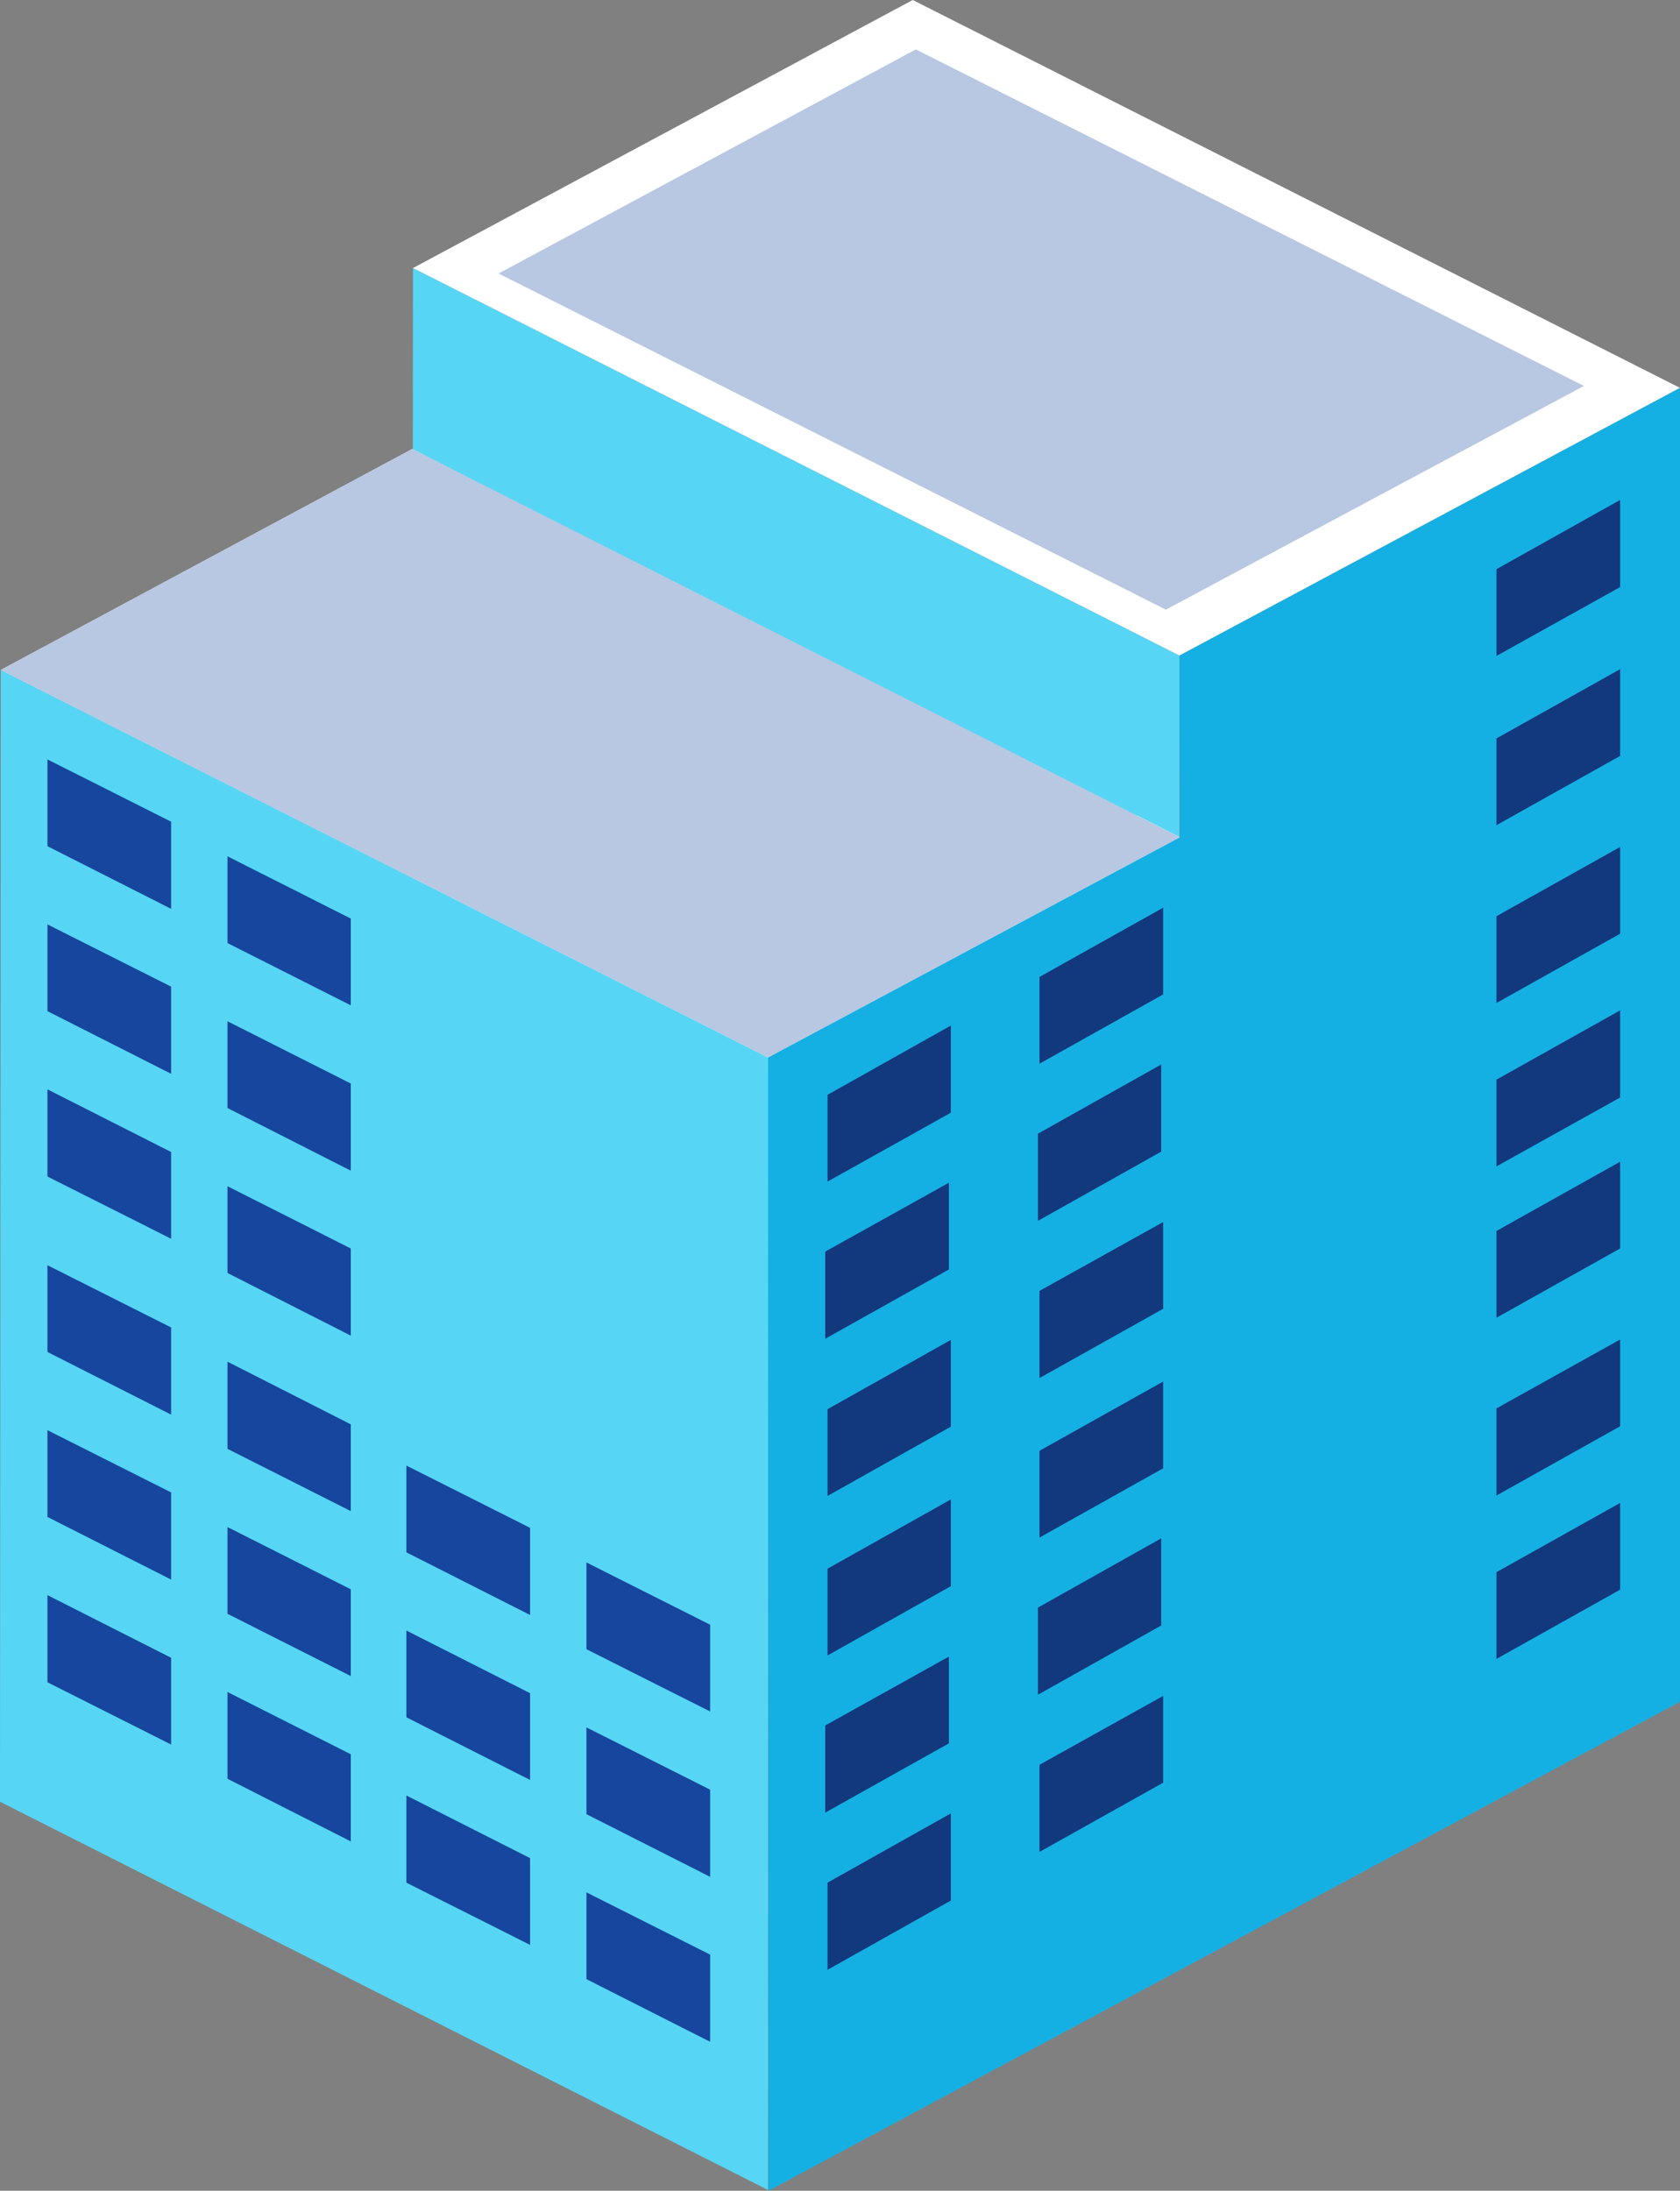 <?xml version="1.0" encoding="utf-8"?>
<!-- Generator: Adobe Illustrator 24.1.0, SVG Export Plug-In . SVG Version: 6.00 Build 0)  -->
<svg version="1.1" id="Layer_1" xmlns="http://www.w3.org/2000/svg" xmlns:xlink="http://www.w3.org/1999/xlink" x="0px" y="0px"
	 viewBox="0 0 432 563.1" style="enable-background:new 0 0 432 563.1;" xml:space="preserve">
<rect x="0" y="0" width="432" height="563.1" fill="#808080" stroke="none"/>
<style type="text/css">
	.st0{fill:#56D6F4;}
	.st1{fill:#FFFFFF;}
	.st2{fill:#15B0E3;}
	.st3{fill:#12387D;}
	.st4{fill:#16469D;}
	.st5{fill:#B8C7E2;}
</style>
<polygon class="st0" points="303.3,354 106,254.3 106.2,68.9 303.3,168.5 "/>
<polygon class="st1" points="303.3,168.5 106.2,68.9 234.7,0 432,99.7 "/>
<polygon class="st0" points="197.5,562.9 0,463.1 0.2,172.2 197.5,271.8 "/>
<g>
	<polygon class="st1" points="197.5,260.6 22.4,173.3 118.5,121.8 106,115.4 0.2,172.2 197.5,271.8 303.4,215.2 292.6,209.7 	"/>
</g>
<polygon class="st2" points="303.3,168.5 303.4,215.2 197.5,271.8 197.6,563.1 432,437.4 432,99.7 "/>
<g>
	<polygon class="st3" points="384.8,168.6 416.6,150.9 416.6,128.5 384.8,146.3 	"/>
	<polygon class="st3" points="384.8,212.1 416.6,194.3 416.6,172 384.8,189.8 	"/>
	<polygon class="st3" points="384.8,257.8 416.6,240 416.6,217.7 384.8,235.5 	"/>
	<polygon class="st3" points="384.8,299.8 416.6,282.1 416.6,259.7 384.8,277.5 	"/>
	<polygon class="st3" points="384.8,338.7 416.6,320.9 416.6,298.6 384.8,316.4 	"/>
	<polygon class="st3" points="384.8,384.4 416.6,366.6 416.6,344.3 384.8,362 	"/>
	<polygon class="st3" points="384.8,426.4 416.6,408.6 416.6,386.3 384.8,404.1 	"/>
	<polygon class="st3" points="212.8,303.7 244.5,286 244.5,263.6 212.8,281.4 	"/>
	<polygon class="st3" points="212.2,344.1 244,326.3 244,304 212.2,321.7 	"/>
	<polygon class="st3" points="212.8,384.5 244.5,366.7 244.5,344.4 212.8,362.2 	"/>
	<polygon class="st3" points="267.3,273.4 299.1,255.6 299.1,233.3 267.3,251.1 	"/>
	<polygon class="st3" points="266.9,313.8 298.6,296 298.6,273.6 266.9,291.4 	"/>
	<polygon class="st3" points="267.3,354.2 299.1,336.4 299.1,314.1 267.3,331.8 	"/>
	<polygon class="st3" points="212.8,425.5 244.5,407.7 244.5,385.4 212.8,403.2 	"/>
	<polygon class="st3" points="212.2,465.9 244,448.1 244,425.8 212.2,443.5 	"/>
	<polygon class="st3" points="212.8,506.3 244.5,488.5 244.5,466.1 212.8,483.9 	"/>
	<polygon class="st3" points="267.3,395.2 299.1,377.4 299.1,355.1 267.3,372.9 	"/>
	<polygon class="st3" points="266.9,435.6 298.6,417.8 298.6,395.4 266.9,413.2 	"/>
	<polygon class="st3" points="267.3,476 299.1,458.2 299.1,435.9 267.3,453.6 	"/>
</g>
<g>
	<polygon class="st4" points="44,233.6 12.2,217.5 12.2,195.2 44,211.2 	"/>
	<polygon class="st4" points="44,276 12.2,259.9 12.2,237.6 44,253.6 	"/>
	<polygon class="st4" points="44,318.4 12.2,302.4 12.2,280 44,296.1 	"/>
	<polygon class="st4" points="90.2,258.4 58.5,242.4 58.5,220.1 90.2,236.1 	"/>
	<polygon class="st4" points="90.2,300.9 58.5,284.8 58.5,262.5 90.2,278.5 	"/>
	<polygon class="st4" points="90.2,343.3 58.5,327.2 58.5,304.9 90.2,320.9 	"/>
	<polygon class="st4" points="44,363.6 12.2,347.5 12.2,325.2 44,341.2 	"/>
	<polygon class="st4" points="44,406 12.2,389.9 12.2,367.6 44,383.6 	"/>
	<polygon class="st4" points="44,448.4 12.2,432.4 12.2,410 44,426.1 	"/>
	<polygon class="st4" points="90.2,388.4 58.5,372.4 58.5,350 90.2,366.1 	"/>
	<polygon class="st4" points="90.2,430.8 58.5,414.8 58.5,392.5 90.2,408.5 	"/>
	<polygon class="st4" points="90.2,473.3 58.5,457.2 58.5,434.9 90.2,450.9 	"/>
	<polygon class="st4" points="136.3,415.1 104.5,399 104.5,376.7 136.3,392.7 	"/>
	<polygon class="st4" points="136.3,457.5 104.5,441.4 104.5,419.1 136.3,435.2 	"/>
	<polygon class="st4" points="136.3,499.9 104.5,483.9 104.5,461.5 136.3,477.6 	"/>
	<polygon class="st4" points="182.6,439.9 150.8,423.9 150.8,401.6 182.6,417.6 	"/>
	<polygon class="st4" points="182.6,482.4 150.8,466.3 150.8,444 182.6,460 	"/>
	<polygon class="st4" points="182.6,524.8 150.8,508.7 150.8,486.4 182.6,502.4 	"/>
</g>
<polygon class="st5" points="299.8,156.7 128.2,70.3 235.5,12.7 407.3,99.2 "/>
<polygon class="st5" points="197.5,271.8 0.2,172.2 106,115.4 303.4,215.2 "/>
</svg>
